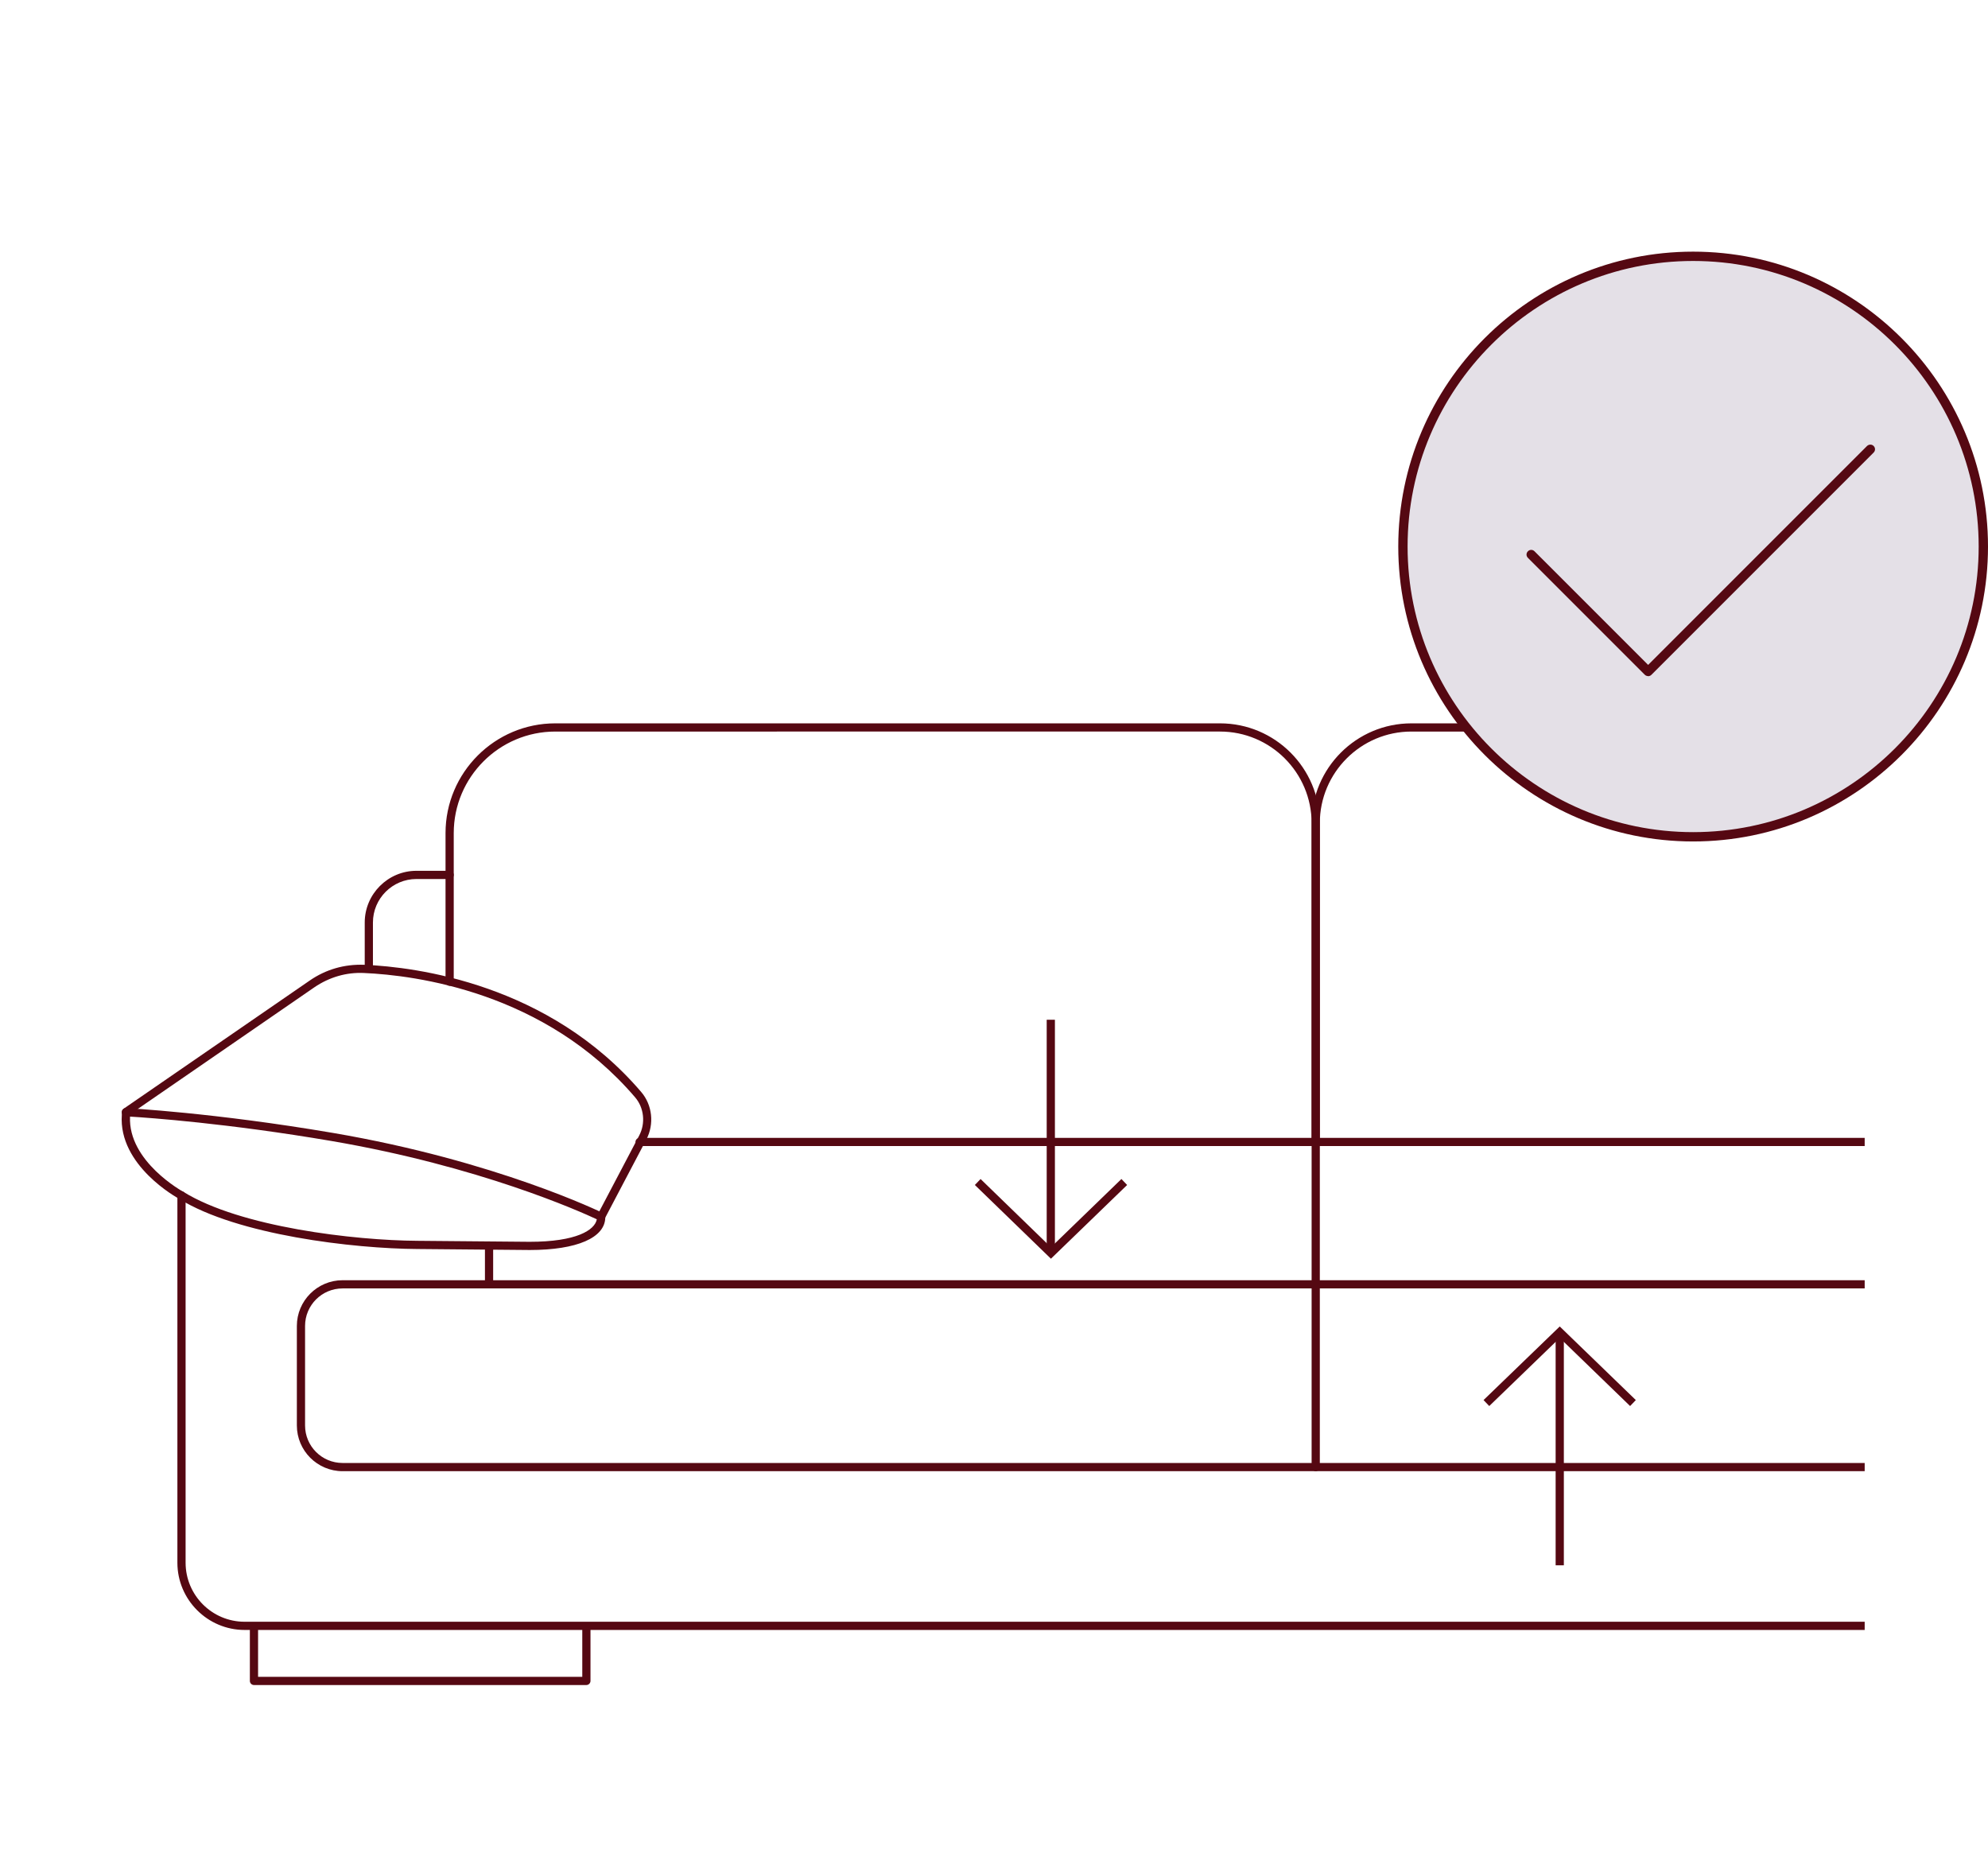<?xml version="1.0" encoding="UTF-8"?><svg xmlns="http://www.w3.org/2000/svg" xmlns:xlink="http://www.w3.org/1999/xlink" viewBox="0 0 159.92 150"><defs><style>.e{fill:none;}.f{fill:#e4e0e7;}.g{fill:#550812;}.h{clip-path:url(#d);}</style><clipPath id="d"><rect class="e" width="150" height="150"/></clipPath></defs><g id="a"/><g id="b"><g id="c"><g class="h"><g><polygon class="g" points="84.54 101.24 78.42 95.31 78.88 94.83 84.54 100.32 90.21 94.83 90.67 95.31 84.54 101.24"/><rect class="g" x="84.2" y="82.02" width=".66" height="18.38"/></g><g><polygon class="g" points="119.8 113.09 119.34 112.61 125.47 106.69 131.59 112.61 131.13 113.09 125.47 107.61 119.8 113.09"/><rect class="g" x="125.14" y="107.52" width=".66" height="18.38"/></g><path class="g" d="M105.84,92.18H51.45c-.18,0-.33-.15-.33-.33s.15-.33,.33-.33h54.06v-25.31c0-4.07-3.31-7.37-7.37-7.37H44.67c-4.51,0-8.17,3.67-8.17,8.17v11.95c0,.18-.15,.33-.33,.33s-.33-.15-.33-.33v-11.95c0-4.87,3.96-8.83,8.83-8.83h53.47c4.43,0,8.03,3.6,8.03,8.03v25.64c0,.18-.15,.33-.33,.33Z"/><path class="g" d="M196.04,92.18H105.84c-.18,0-.33-.15-.33-.33v-25.64c0-4.43,3.6-8.03,8.03-8.03h53.47c4.87,0,8.83,3.96,8.83,8.83v11.95c0,.18-.15,.33-.33,.33s-.33-.15-.33-.33v-11.95c0-4.51-3.67-8.17-8.17-8.17h-53.47c-4.07,0-7.37,3.31-7.37,7.37v25.31h89.87c.18,0,.33,.15,.33,.33s-.15,.33-.33,.33Z"/><path class="g" d="M29.67,78.12c-.18,0-.33-.15-.33-.33v-3.59c0-2.29,1.87-4.16,4.16-4.16h2.67c.18,0,.33,.15,.33,.33s-.15,.33-.33,.33h-2.67c-1.93,0-3.5,1.57-3.5,3.5v3.59c0,.18-.15,.33-.33,.33Z"/><path class="g" d="M181.72,118.33H27.56c-2.03,0-3.68-1.65-3.68-3.68v-8c0-2.03,1.65-3.68,3.68-3.68H178.36c.18,0,.33,.15,.33,.33s-.15,.33-.33,.33H27.56c-1.67,0-3.02,1.35-3.02,3.02v8c0,1.67,1.35,3.02,3.02,3.02H181.72c.18,0,.33,.15,.33,.33s-.15,.33-.33,.33Z"/><path class="g" d="M190.24,131.1H19.68c-2.98,0-5.41-2.43-5.41-5.41v-29.54c0-.18,.15-.33,.33-.33s.33,.15,.33,.33v29.54c0,2.62,2.13,4.75,4.75,4.75H190.24c.18,0,.33,.15,.33,.33s-.15,.33-.33,.33Z"/><path class="g" d="M47.17,135.53H20.43c-.18,0-.33-.15-.33-.33v-4.28c0-.18,.15-.33,.33-.33s.33,.15,.33,.33v3.95h26.08v-3.88c0-.18,.15-.33,.33-.33s.33,.15,.33,.33v4.21c0,.18-.15,.33-.33,.33Z"/><path class="g" d="M42.61,100.54l-9.03-.08c-5.13-.03-14.47-1.12-19.16-4.03-.18-.1-4.91-2.69-4.62-6.76v-.21c0-.09,.04-.18,.1-.24,.07-.06,.13-.11,.25-.09,.07,0,7.05,.36,16.62,1.99,13.15,2.24,21.66,6.41,21.74,6.45,.11,.06,.18,.17,.18,.3v.03c0,1.65-2.27,2.64-6.08,2.64Zm-32.15-10.73c-.17,3.61,4.25,6.03,4.29,6.05,4.58,2.84,13.77,3.91,18.83,3.94l9.03,.08c3.76,0,5.24-.94,5.4-1.81-1.35-.63-9.42-4.26-21.36-6.3-8.33-1.42-14.69-1.87-16.2-1.96Z"/><path class="g" d="M48.36,98.19c-.05,0-.1-.01-.15-.04-.16-.08-.22-.29-.14-.45l3.35-6.37c.52-.99,.39-2.23-.33-3.07-7.25-8.48-17.67-9.82-21.81-10-1.42-.07-2.8,.34-3.99,1.15l-14.97,10.31c-.15,.1-.36,.07-.46-.08-.1-.15-.07-.36,.08-.46l14.97-10.31c1.3-.9,2.8-1.33,4.39-1.27,4.23,.18,14.86,1.55,22.28,10.23,.9,1.05,1.06,2.58,.42,3.81l-3.35,6.37c-.06,.11-.17,.18-.29,.18Z"/><path class="g" d="M39.34,103.63c-.18,0-.33-.15-.33-.33v-3.12c0-.18,.15-.33,.33-.33s.33,.15,.33,.33v3.12c0,.18-.15,.33-.33,.33Z"/><path class="g" d="M105.84,118.33c-.18,0-.33-.15-.33-.33v-26.15c0-.18,.15-.33,.33-.33s.33,.15,.33,.33v26.15c0,.18-.15,.33-.33,.33Z"/></g><g><g><circle class="f" cx="136.2" cy="43.96" r="23.35"/><path class="g" d="M136.2,67.68c-13.08,0-23.72-10.64-23.72-23.72s10.64-23.72,23.72-23.72,23.72,10.64,23.72,23.72-10.64,23.72-23.72,23.72Zm0-46.69c-12.67,0-22.97,10.3-22.97,22.97s10.3,22.97,22.97,22.97,22.97-10.3,22.97-22.97-10.3-22.97-22.97-22.97Z"/></g><path class="g" d="M132.58,54.38c-.1,0-.2-.04-.27-.11l-9.4-9.4c-.15-.15-.15-.38,0-.53,.15-.15,.38-.15,.53,0l9.14,9.14,17.61-17.61c.15-.14,.38-.15,.53,0,.15,.15,.15,.38,0,.53l-17.88,17.88c-.07,.07-.17,.11-.27,.11Z"/></g></g></g></svg>